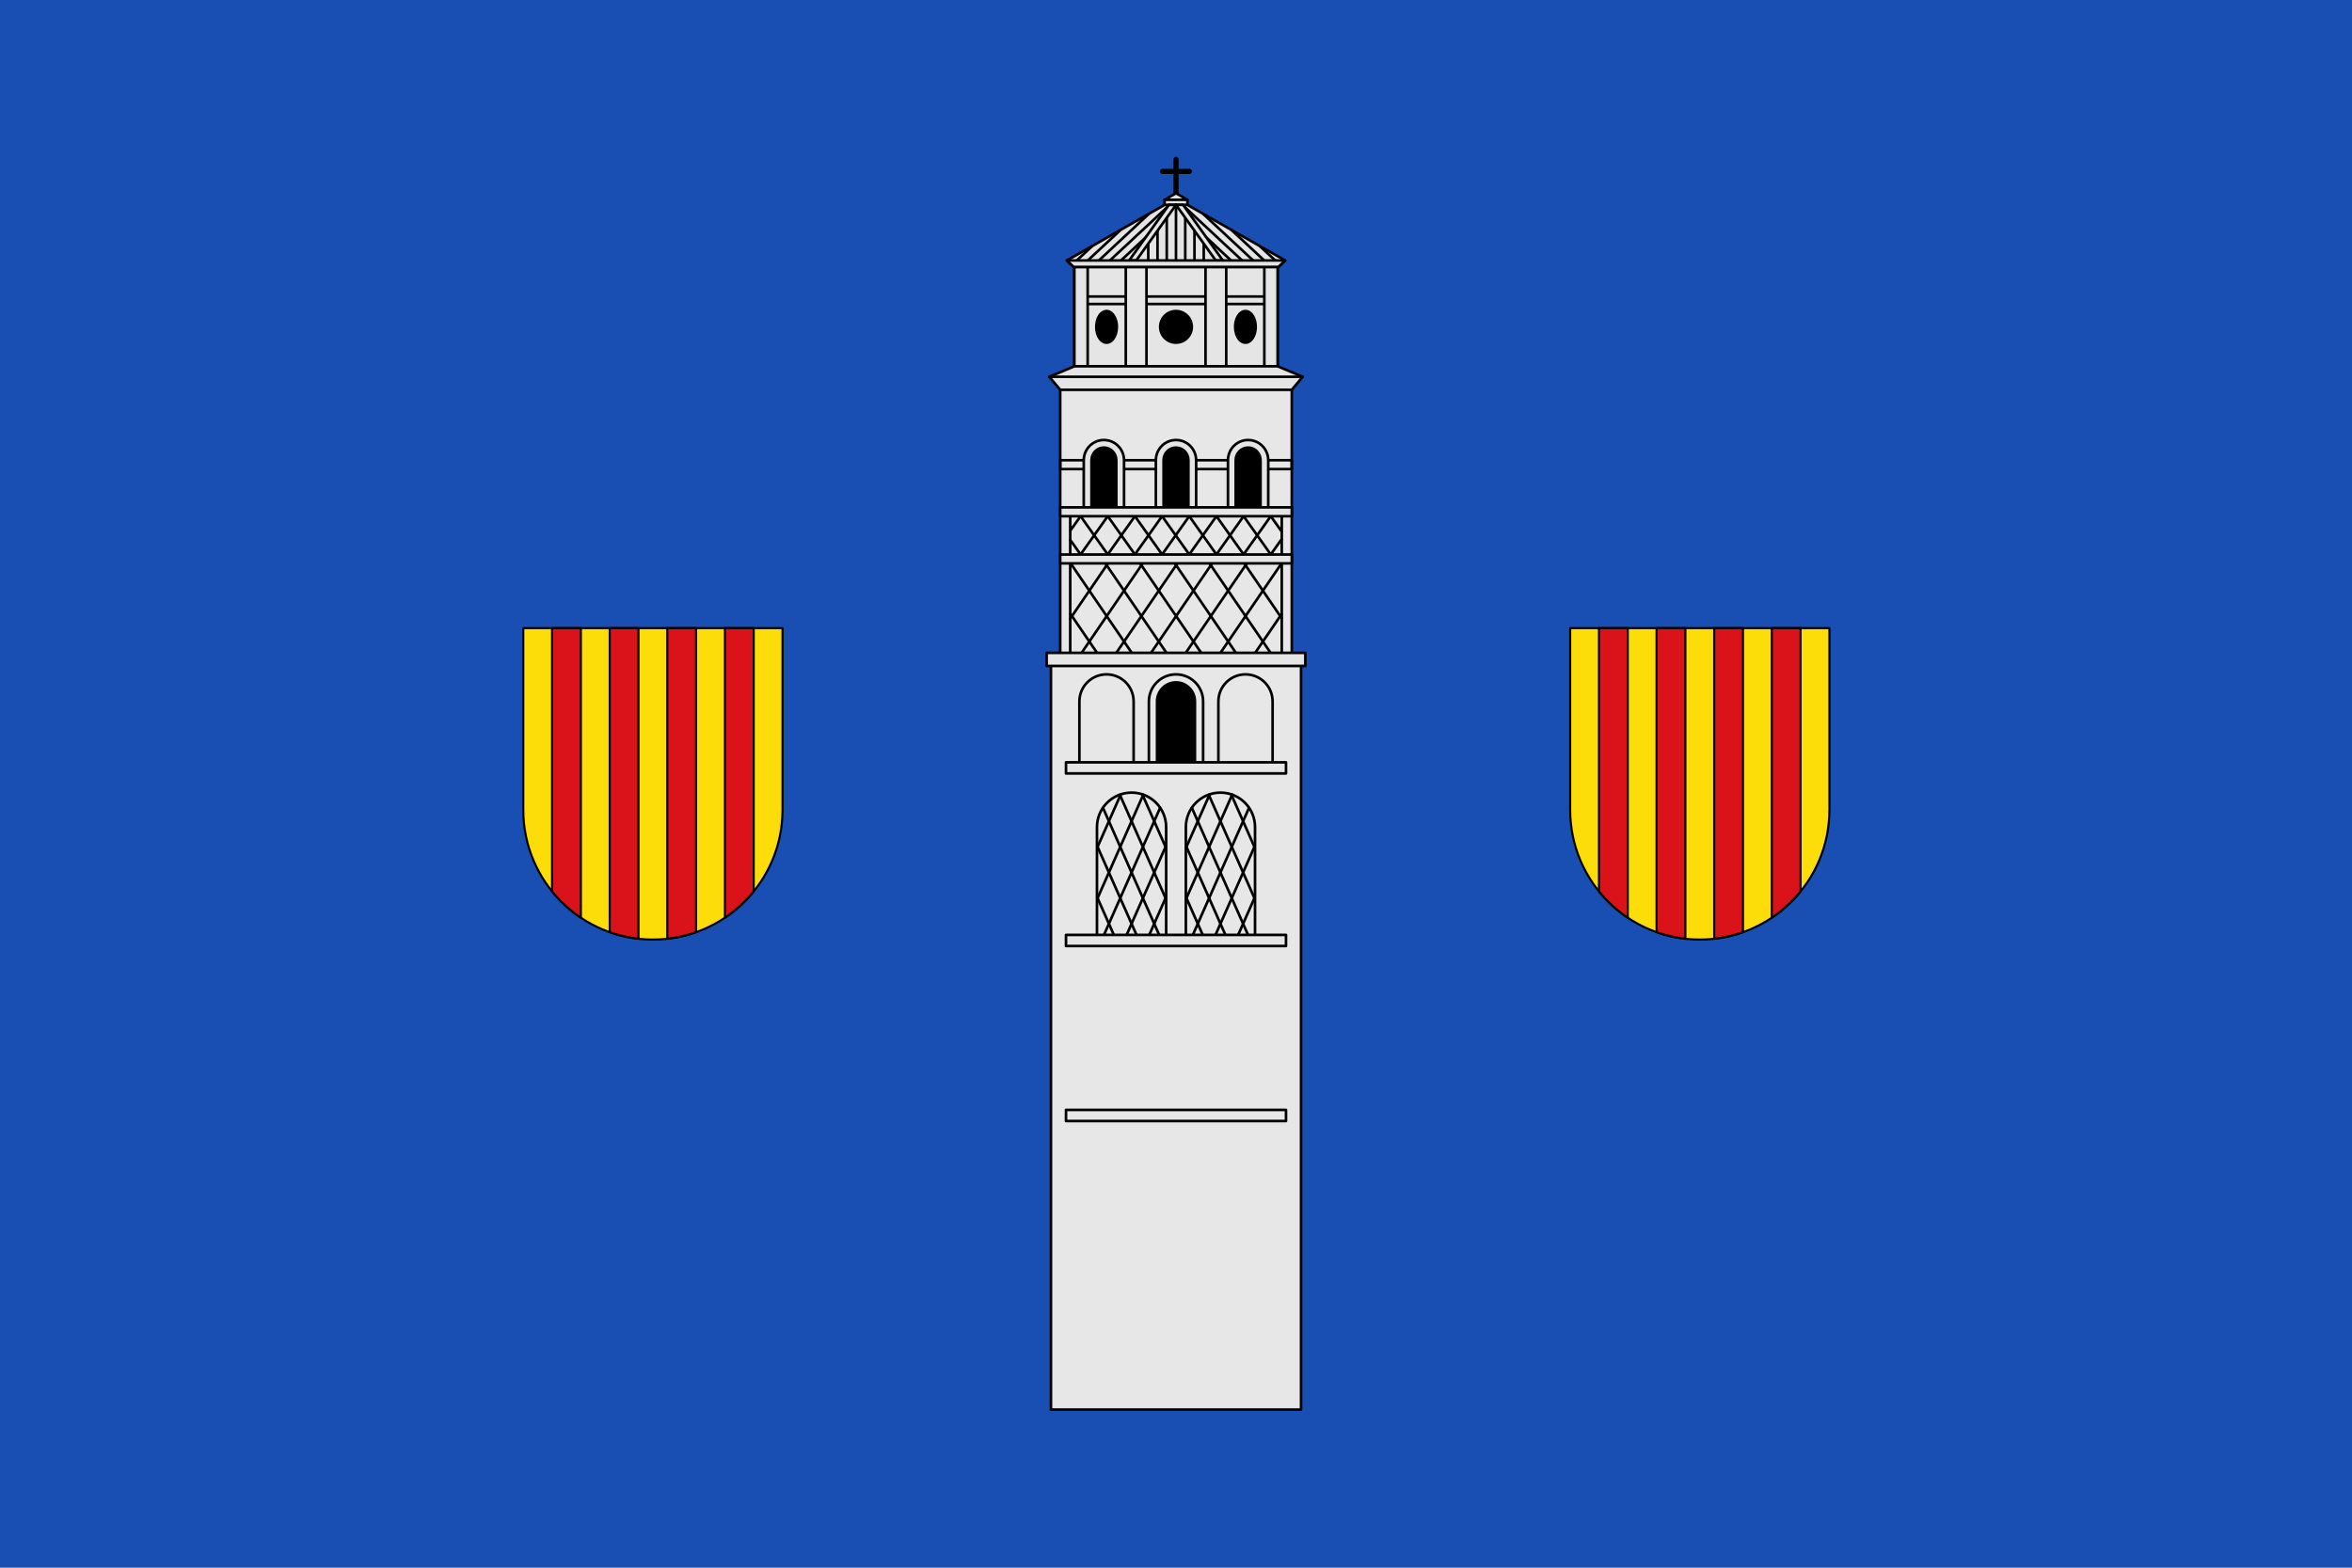 <?xml version="1.0" encoding="UTF-8" standalone="no"?>
<!-- Created with Inkscape (http://www.inkscape.org/) -->

<svg
   width="3000"
   height="2000"
   viewBox="0 0 793.75 529.167"
   version="1.1"
   id="svg5"
   xml:space="preserve"
   inkscape:version="1.2 (dc2aedaf03, 2022-05-15)"
   sodipodi:docname="Bandera de Orera.svg"
   xmlns:inkscape="http://www.inkscape.org/namespaces/inkscape"
   xmlns:sodipodi="http://sodipodi.sourceforge.net/DTD/sodipodi-0.dtd"
   xmlns="http://www.w3.org/2000/svg"
   xmlns:svg="http://www.w3.org/2000/svg"><sodipodi:namedview
     id="namedview7"
     pagecolor="#ffffff"
     bordercolor="#000000"
     borderopacity="0.25"
     inkscape:showpageshadow="2"
     inkscape:pageopacity="0.0"
     inkscape:pagecheckerboard="0"
     inkscape:deskcolor="#d1d1d1"
     inkscape:document-units="px"
     showgrid="false"
     inkscape:zoom="0.25323113"
     inkscape:cx="1263.6677"
     inkscape:cy="1032.6535"
     inkscape:window-width="2400"
     inkscape:window-height="1261"
     inkscape:window-x="2391"
     inkscape:window-y="-9"
     inkscape:window-maximized="1"
     inkscape:current-layer="layer2"
     showguides="true"><sodipodi:guide
       position="264.583,264.583"
       orientation="-1,0"
       id="guide1862"
       inkscape:locked="false"
       inkscape:label=""
       inkscape:color="rgb(0,134,229)" /><sodipodi:guide
       position="529.167,264.583"
       orientation="-1,0"
       id="guide1864"
       inkscape:locked="false"
       inkscape:label=""
       inkscape:color="rgb(0,134,229)" /></sodipodi:namedview><defs
     id="defs2" /><g
     inkscape:label="Ebene 1"
     inkscape:groupmode="layer"
     id="layer1"
     sodipodi:insensitive="true"><rect
       style="opacity:0.954;fill:#0f47af;stroke:none;stroke-width:4.192;stroke-linecap:square"
       id="rect184"
       width="793.75"
       height="529.167"
       x="-7.4999998e-06"
       y="-1.5172526e-05" /></g><g
     inkscape:groupmode="layer"
     id="layer2"
     inkscape:label="Carga"><g
       id="g2110"><path
         d="m 392.37,57.853 h 9.011"
         fill="none"
         stroke="#000000"
         stroke-linecap="round"
         stroke-linejoin="round"
         stroke-width="1.764"
         id="path709" /><path
         d="M 396.875,53.799 V 72.518"
         fill="none"
         stroke="#000000"
         stroke-linecap="round"
         stroke-linejoin="round"
         stroke-width="1.764"
         id="path711" /><path
         d="m 393.028,67.432 3.847,-2.206 3.847,2.206 v 6.449 h -7.694 z"
         fill="#e5e5e5"
         fill-rule="evenodd"
         stroke="#000000"
         stroke-linecap="round"
         stroke-linejoin="round"
         id="path713"
         style="stroke-width:0.882" /><path
         d="m 393.028,67.432 h 7.694"
         fill="none"
         stroke="#000000"
         stroke-linecap="round"
         stroke-linejoin="round"
         id="path715"
         style="stroke-width:0.882" /><path
         d="m 362.576,88.905 h 68.597 v 50.188 h -68.597 z"
         fill="#e5e5e5"
         fill-rule="evenodd"
         stroke="#000000"
         stroke-linecap="round"
         stroke-linejoin="round"
         id="path717"
         style="stroke-width:0.882" /><path
         d="m 364.269,100.084 h 65.212 v 2.532 h -65.212 z"
         fill="none"
         stroke="#000000"
         stroke-linecap="round"
         stroke-linejoin="round"
         id="path719"
         style="stroke-width:0.882" /><path
         d="m 426.686,88.905 h 4.488 v 50.188 h -4.488 z"
         fill="#e5e5e5"
         fill-rule="evenodd"
         stroke="#000000"
         stroke-linecap="round"
         stroke-linejoin="round"
         id="path721"
         style="stroke-width:0.882" /><path
         d="m 413.823,88.905 h -6.987 v 50.188 h 6.987 z"
         fill="#e5e5e5"
         fill-rule="evenodd"
         stroke="#000000"
         stroke-linecap="round"
         stroke-linejoin="round"
         id="path723"
         style="stroke-width:0.882" /><path
         d="m 379.927,88.905 h 6.987 v 50.188 h -6.987 z"
         fill="#e5e5e5"
         fill-rule="evenodd"
         stroke="#000000"
         stroke-linecap="round"
         stroke-linejoin="round"
         id="path725"
         style="fill:#e7e7e7;stroke-width:0.882" /><path
         d="m 362.576,88.905 h 4.488 v 50.188 h -4.488 z"
         fill="#e5e5e5"
         fill-rule="evenodd"
         stroke="#000000"
         stroke-linecap="round"
         stroke-linejoin="round"
         id="path727"
         style="stroke-width:0.882" /><path
         d="m 393.028,69.15 -32.981,18.762 2.274,2.198 h 69.109 l 2.274,-2.198 -32.981,-18.762 z"
         fill="#e5e5e5"
         stroke="#000000"
         stroke-linecap="round"
         stroke-linejoin="round"
         id="path729"
         style="stroke-width:0.882" /><path
         d="m 387.517,80.745 v 8.321"
         fill="none"
         stroke="#000000"
         stroke-linecap="round"
         stroke-linejoin="round"
         id="path731"
         style="stroke-width:0.882" /><path
         d="M 390.637,75.545 V 89.066"
         fill="none"
         stroke="#000000"
         stroke-linecap="round"
         stroke-linejoin="round"
         id="path733"
         style="stroke-width:0.882" /><path
         d="M 393.756,71.748 V 89.065"
         fill="none"
         stroke="#000000"
         stroke-linecap="round"
         stroke-linejoin="round"
         id="path735"
         style="stroke-width:0.882" /><path
         d="M 396.875,69.15 V 89.066"
         fill="none"
         stroke="#000000"
         stroke-linecap="round"
         stroke-linejoin="round"
         id="path737"
         style="stroke-width:0.882" /><path
         d="M 399.994,71.748 V 89.065"
         fill="none"
         stroke="#000000"
         stroke-linecap="round"
         stroke-linejoin="round"
         id="path739"
         style="stroke-width:0.882" /><path
         d="M 403.113,75.545 V 89.066"
         fill="none"
         stroke="#000000"
         stroke-linecap="round"
         stroke-linejoin="round"
         id="path741"
         style="stroke-width:0.882" /><path
         d="m 406.233,80.745 v 8.321"
         fill="none"
         stroke="#000000"
         stroke-linecap="round"
         stroke-linejoin="round"
         id="path743"
         style="stroke-width:0.882" /><path
         d="m 402.943,76.266 13.74,12.799"
         fill="none"
         stroke="#000000"
         stroke-linecap="round"
         stroke-linejoin="round"
         id="path745"
         style="stroke-width:0.882" /><path
         d="m 399.02,69.15 21.394,19.915"
         fill="none"
         stroke="#000000"
         stroke-linecap="round"
         stroke-linejoin="round"
         id="path747"
         style="stroke-width:0.882" /><path
         d="M 406.096,72.252 424.146,89.065"
         fill="none"
         stroke="#000000"
         stroke-linecap="round"
         stroke-linejoin="round"
         id="path749"
         style="stroke-width:0.882" /><path
         d="m 415.647,77.673 12.23,11.392"
         fill="none"
         stroke="#000000"
         stroke-linecap="round"
         stroke-linejoin="round"
         id="path751"
         style="stroke-width:0.882" /><path
         d="m 425.173,83.071 6.435,5.995"
         fill="none"
         stroke="#000000"
         stroke-linecap="round"
         stroke-linejoin="round"
         id="path753"
         style="stroke-width:0.882" /><path
         d="m 368.578,83.071 -6.435,5.995"
         fill="none"
         stroke="#000000"
         stroke-linecap="round"
         stroke-linejoin="round"
         id="path755"
         style="stroke-width:0.882" /><path
         d="M 378.103,77.673 365.873,89.066"
         fill="none"
         stroke="#000000"
         stroke-linecap="round"
         stroke-linejoin="round"
         id="path757"
         style="stroke-width:0.882" /><path
         d="M 387.655,72.252 369.605,89.065"
         fill="none"
         stroke="#000000"
         stroke-linecap="round"
         stroke-linejoin="round"
         id="path759"
         style="stroke-width:0.882" /><path
         d="M 394.73,69.15 373.336,89.066"
         fill="none"
         stroke="#000000"
         stroke-linecap="round"
         stroke-linejoin="round"
         id="path761"
         style="stroke-width:0.882" /><path
         d="M 390.807,76.266 377.067,89.065"
         fill="none"
         stroke="#000000"
         stroke-linecap="round"
         stroke-linejoin="round"
         id="path763"
         style="stroke-width:0.882" /><path
         d="m 357.794,127.596 h 78.163 v 108.848 h -78.163 z"
         fill="#e5e5e5"
         fill-rule="evenodd"
         stroke="#000000"
         stroke-linecap="round"
         stroke-linejoin="round"
         id="path765"
         style="fill:#e7e7e7;stroke-width:0.882" /><path
         d="M 354.674,222.795 H 439.075 V 475.809 H 354.674 Z"
         fill="#e5e5e5"
         fill-rule="evenodd"
         stroke="#000000"
         stroke-linecap="round"
         stroke-linejoin="round"
         id="path767"
         style="fill:#e7e7e7;stroke-width:0.882" /><path
         d="m 362.576,123.642 -8.459,3.535 3.676,4.393 h 78.163 l 3.676,-4.393 -8.459,-3.535 z"
         fill="#e5e5e5"
         fill-rule="evenodd"
         stroke="#000000"
         stroke-linecap="round"
         stroke-linejoin="round"
         id="path769"
         style="stroke-width:0.882" /><path
         d="m 359.753,374.646 h 74.245 v 3.749 h -74.245 z"
         fill="none"
         stroke="#000000"
         stroke-linecap="round"
         stroke-linejoin="round"
         id="path771"
         style="stroke-width:0.882" /><path
         d="m 357.794,155.351 h 78.163 v 2.985 h -78.163 z"
         fill="none"
         stroke="#000000"
         stroke-linecap="round"
         stroke-linejoin="round"
         id="path773"
         style="stroke-width:0.882" /><path
         d="m 396.875,148.523 c 3.766,0 6.797,3.052 6.797,6.843 v 17.489 h -13.594 v -17.489 c 0,-3.791 3.032,-6.843 6.797,-6.843 z"
         fill="#e5e5e5"
         fill-rule="evenodd"
         stroke="#000000"
         stroke-linecap="round"
         stroke-linejoin="round"
         id="path775"
         style="stroke-width:0.882" /><path
         d="m 381.877,267.542 c 6.468,0 11.674,5.211 11.674,11.683 v 38.136 h -23.348 v -38.136 c 0,-6.473 5.207,-11.683 11.674,-11.683 z"
         fill="none"
         stroke="#000000"
         stroke-linecap="round"
         stroke-linejoin="round"
         id="path777"
         style="stroke-width:0.882" /><path
         d="m 372.229,272.677 19.426,43.951"
         fill="none"
         stroke="#000000"
         stroke-linecap="round"
         stroke-linejoin="round"
         id="path779"
         style="stroke-width:0.882" /><path
         d="m 377.937,268.291 c 5.139,11.627 10.278,23.254 15.417,34.882"
         fill="none"
         stroke="#000000"
         stroke-linecap="round"
         stroke-linejoin="round"
         id="path781"
         style="stroke-width:0.882" /><path
         d="m 385.528,268.167 7.831,17.718"
         fill="none"
         stroke="#000000"
         stroke-linecap="round"
         stroke-linejoin="round"
         id="path783"
         style="stroke-width:0.882" /><path
         d="m 370.395,285.827 13.614,30.8"
         fill="none"
         stroke="#000000"
         stroke-linecap="round"
         stroke-linejoin="round"
         id="path785"
         style="stroke-width:0.882" /><path
         d="m 370.388,303.109 5.975,13.519"
         fill="none"
         stroke="#000000"
         stroke-linecap="round"
         stroke-linejoin="round"
         id="path787"
         style="stroke-width:0.882" /><path
         d="m 391.52,272.687 -19.421,43.94"
         fill="none"
         stroke="#000000"
         stroke-linecap="round"
         stroke-linejoin="round"
         id="path789"
         style="stroke-width:0.882" /><path
         d="m 385.845,268.229 -15.443,34.94"
         fill="none"
         stroke="#000000"
         stroke-linecap="round"
         stroke-linejoin="round"
         id="path791"
         style="stroke-width:0.882" /><path
         d="m 378.199,268.227 -7.781,17.604"
         fill="none"
         stroke="#000000"
         stroke-linecap="round"
         stroke-linejoin="round"
         id="path793"
         style="stroke-width:0.882" /><path
         d="m 393.328,285.896 -13.583,30.732"
         fill="none"
         stroke="#000000"
         stroke-linecap="round"
         stroke-linejoin="round"
         id="path795"
         style="stroke-width:0.882" /><path
         d="m 393.338,303.172 -5.947,13.456"
         fill="none"
         stroke="#000000"
         stroke-linecap="round"
         stroke-linejoin="round"
         id="path797"
         style="stroke-width:0.882" /><path
         d="m 411.873,267.542 c 6.468,0 11.674,5.211 11.674,11.683 v 38.136 h -23.348 v -38.136 c 0,-6.473 5.207,-11.683 11.674,-11.683 z"
         fill="none"
         stroke="#000000"
         stroke-linecap="round"
         stroke-linejoin="round"
         id="path799"
         style="stroke-width:0.882" /><path
         d="m 402.225,272.677 19.426,43.951"
         fill="none"
         stroke="#000000"
         stroke-linecap="round"
         stroke-linejoin="round"
         id="path801"
         style="stroke-width:0.882" /><path
         d="m 407.933,268.291 c 5.139,11.627 10.278,23.254 15.417,34.882"
         fill="none"
         stroke="#000000"
         stroke-linecap="round"
         stroke-linejoin="round"
         id="path803"
         style="stroke-width:0.882" /><path
         d="m 415.524,268.167 7.831,17.718"
         fill="none"
         stroke="#000000"
         stroke-linecap="round"
         stroke-linejoin="round"
         id="path805"
         style="stroke-width:0.882" /><path
         d="m 400.392,285.827 13.614,30.8"
         fill="none"
         stroke="#000000"
         stroke-linecap="round"
         stroke-linejoin="round"
         id="path807"
         style="stroke-width:0.882" /><path
         d="m 400.384,303.109 5.975,13.519"
         fill="none"
         stroke="#000000"
         stroke-linecap="round"
         stroke-linejoin="round"
         id="path809"
         style="stroke-width:0.882" /><path
         d="m 421.516,272.687 -19.421,43.94"
         fill="none"
         stroke="#000000"
         stroke-linecap="round"
         stroke-linejoin="round"
         id="path811"
         style="stroke-width:0.882" /><path
         d="m 415.841,268.229 -15.443,34.94"
         fill="none"
         stroke="#000000"
         stroke-linecap="round"
         stroke-linejoin="round"
         id="path813"
         style="stroke-width:0.882" /><path
         d="m 408.195,268.227 -7.781,17.604"
         fill="none"
         stroke="#000000"
         stroke-linecap="round"
         stroke-linejoin="round"
         id="path815"
         style="stroke-width:0.882" /><path
         d="m 423.324,285.896 -13.583,30.732"
         fill="none"
         stroke="#000000"
         stroke-linecap="round"
         stroke-linejoin="round"
         id="path817"
         style="stroke-width:0.882" /><path
         d="m 423.334,303.172 -5.947,13.456"
         fill="none"
         stroke="#000000"
         stroke-linecap="round"
         stroke-linejoin="round"
         id="path819"
         style="stroke-width:0.882" /><path
         d="m 373.422,227.632 c 5.069,0 9.15,4.082 9.15,9.153 v 22.418 h -18.299 v -22.418 c 0,-5.071 4.081,-9.153 9.15,-9.153 z"
         fill="none"
         stroke="#000000"
         stroke-linecap="round"
         stroke-linejoin="round"
         id="path821"
         style="stroke-width:0.882" /><path
         d="m 420.328,227.632 c 5.069,0 9.15,4.082 9.15,9.153 v 22.418 h -18.299 v -22.418 c 0,-5.071 4.081,-9.153 9.15,-9.153 z"
         fill="none"
         stroke="#000000"
         stroke-linecap="round"
         stroke-linejoin="round"
         id="path823"
         style="stroke-width:0.882" /><path
         d="m 396.875,227.632 c 5.069,0 9.15,4.082 9.15,9.153 v 22.418 h -18.299 v -22.418 c 0,-5.071 4.081,-9.153 9.15,-9.153 z"
         fill="none"
         stroke="#000000"
         stroke-linecap="round"
         stroke-linejoin="round"
         id="path825"
         style="stroke-width:0.882" /><path
         d="m 396.875,230.337 c 3.542,0 6.394,2.876 6.394,6.448 v 21.617 h -12.789 v -21.617 c 0,-3.572 2.852,-6.448 6.394,-6.448 z"
         fill-rule="evenodd"
         stroke="#000000"
         stroke-linecap="round"
         stroke-linejoin="round"
         id="path827"
         style="stroke-width:0.882" /><path
         d="m 372.54,148.523 c 3.766,0 6.797,3.052 6.797,6.843 v 17.489 h -13.594 v -17.489 c 0,-3.791 3.032,-6.843 6.797,-6.843 z"
         fill="#e5e5e5"
         fill-rule="evenodd"
         stroke="#000000"
         stroke-linecap="round"
         stroke-linejoin="round"
         id="path829"
         style="stroke-width:0.882" /><path
         d="m 372.54,151.078 c 2.322,0 4.191,1.912 4.191,4.287 v 16.833 h -8.382 v -16.833 c 0,-2.375 1.869,-4.287 4.191,-4.287 z"
         fill-rule="evenodd"
         stroke="#000000"
         stroke-linecap="round"
         stroke-linejoin="round"
         id="path831"
         style="stroke-width:0.882" /><path
         d="m 421.21,148.523 c 3.766,0 6.797,3.052 6.797,6.843 v 17.489 h -13.594 v -17.489 c 0,-3.791 3.031,-6.843 6.797,-6.843 z"
         fill="#e5e5e5"
         fill-rule="evenodd"
         stroke="#000000"
         stroke-linecap="round"
         stroke-linejoin="round"
         id="path833"
         style="stroke-width:0.882" /><path
         d="m 396.875,151.078 c 2.322,0 4.191,1.912 4.191,4.287 v 16.833 h -8.382 v -16.833 c 0,-2.375 1.869,-4.287 4.191,-4.287 z"
         fill-rule="evenodd"
         stroke="#000000"
         stroke-linecap="round"
         stroke-linejoin="round"
         id="path835"
         style="stroke-width:0.882" /><path
         d="m 421.21,151.078 c 2.322,0 4.191,1.912 4.191,4.287 v 16.833 h -8.382 v -16.833 c 0,-2.375 1.869,-4.287 4.191,-4.287 z"
         fill-rule="evenodd"
         stroke="#000000"
         stroke-linecap="round"
         stroke-linejoin="round"
         id="path837"
         style="stroke-width:0.882" /><path
         d="m 360.507,188.954 22.791,33.389"
         fill="none"
         stroke="#000000"
         stroke-linecap="round"
         stroke-linejoin="round"
         id="path839"
         style="stroke-width:0.882" /><path
         d="m 372.221,188.954 22.791,33.389"
         fill="none"
         stroke="#000000"
         stroke-linecap="round"
         stroke-linejoin="round"
         id="path841"
         style="stroke-width:0.882" /><path
         d="m 383.935,188.954 22.791,33.389"
         fill="none"
         stroke="#000000"
         stroke-linecap="round"
         stroke-linejoin="round"
         id="path843"
         style="stroke-width:0.882" /><path
         d="m 395.65,188.954 22.791,33.389"
         fill="none"
         stroke="#000000"
         stroke-linecap="round"
         stroke-linejoin="round"
         id="path845"
         style="stroke-width:0.882" /><path
         d="m 407.364,188.954 22.791,33.389"
         fill="none"
         stroke="#000000"
         stroke-linecap="round"
         stroke-linejoin="round"
         id="path847"
         style="stroke-width:0.882" /><path
         d="m 419.078,188.954 13.465,19.727"
         fill="none"
         stroke="#000000"
         stroke-linecap="round"
         stroke-linejoin="round"
         id="path849"
         style="stroke-width:0.882" /><path
         d="m 361.243,207.194 10.341,15.15"
         fill="none"
         stroke="#000000"
         stroke-linecap="round"
         stroke-linejoin="round"
         id="path851"
         style="stroke-width:0.882" /><path
         d="m 433.319,188.954 -22.791,33.389"
         fill="none"
         stroke="#000000"
         stroke-linecap="round"
         stroke-linejoin="round"
         id="path853"
         style="stroke-width:0.882" /><path
         d="m 421.605,188.954 -22.791,33.389"
         fill="none"
         stroke="#000000"
         stroke-linecap="round"
         stroke-linejoin="round"
         id="path855"
         style="stroke-width:0.882" /><path
         d="m 409.89,188.954 -22.791,33.389"
         fill="none"
         stroke="#000000"
         stroke-linecap="round"
         stroke-linejoin="round"
         id="path857"
         style="stroke-width:0.882" /><path
         d="m 398.176,188.954 -22.791,33.389"
         fill="none"
         stroke="#000000"
         stroke-linecap="round"
         stroke-linejoin="round"
         id="path859"
         style="stroke-width:0.882" /><path
         d="m 386.462,188.954 -22.791,33.389"
         fill="none"
         stroke="#000000"
         stroke-linecap="round"
         stroke-linejoin="round"
         id="path861"
         style="stroke-width:0.882" /><path
         d="m 374.748,188.954 -13.581,19.896"
         fill="none"
         stroke="#000000"
         stroke-linecap="round"
         stroke-linejoin="round"
         id="path863"
         style="stroke-width:0.882" /><path
         d="m 432.511,207.299 -10.269,15.044"
         fill="none"
         stroke="#000000"
         stroke-linecap="round"
         stroke-linejoin="round"
         id="path865"
         style="stroke-width:0.882" /><path
         d="m 363.8,173 10.917,15.393"
         fill="none"
         stroke="#000000"
         stroke-linecap="round"
         stroke-linejoin="round"
         id="path867"
         style="stroke-width:0.882" /><path
         d="m 372.969,173 10.917,15.393"
         fill="none"
         stroke="#000000"
         stroke-linecap="round"
         stroke-linejoin="round"
         id="path869"
         style="stroke-width:0.882" /><path
         d="m 361.191,182.249 4.357,6.143"
         fill="none"
         stroke="#000000"
         stroke-linecap="round"
         stroke-linejoin="round"
         id="path871"
         style="stroke-width:0.882" /><path
         d="m 382.138,173 10.917,15.393"
         fill="none"
         stroke="#000000"
         stroke-linecap="round"
         stroke-linejoin="round"
         id="path873"
         style="stroke-width:0.882" /><path
         d="m 391.307,173 10.917,15.393"
         fill="none"
         stroke="#000000"
         stroke-linecap="round"
         stroke-linejoin="round"
         id="path875"
         style="stroke-width:0.882" /><path
         d="m 400.476,173 10.917,15.393"
         fill="none"
         stroke="#000000"
         stroke-linecap="round"
         stroke-linejoin="round"
         id="path877"
         style="stroke-width:0.882" /><path
         d="m 409.646,173 10.917,15.393"
         fill="none"
         stroke="#000000"
         stroke-linecap="round"
         stroke-linejoin="round"
         id="path879"
         style="stroke-width:0.882" /><path
         d="m 418.815,173 10.917,15.393"
         fill="none"
         stroke="#000000"
         stroke-linecap="round"
         stroke-linejoin="round"
         id="path881"
         style="stroke-width:0.882" /><path
         d="m 427.984,173 4.532,6.39"
         fill="none"
         stroke="#000000"
         stroke-linecap="round"
         stroke-linejoin="round"
         id="path883"
         style="stroke-width:0.882" /><path
         d="m 361.179,172.735 h 71.392 v 50.912 h -71.392 z"
         fill="none"
         stroke="#000000"
         stroke-linecap="round"
         stroke-linejoin="round"
         id="path885"
         style="stroke-width:0.882" /><path
         d="m 429.732,173 -10.917,15.393"
         fill="none"
         stroke="#000000"
         stroke-linecap="round"
         stroke-linejoin="round"
         id="path887"
         style="stroke-width:0.882" /><path
         d="m 420.563,173 -10.917,15.393"
         fill="none"
         stroke="#000000"
         stroke-linecap="round"
         stroke-linejoin="round"
         id="path889"
         style="stroke-width:0.882" /><path
         d="m 432.526,181.988 -4.542,6.405"
         fill="none"
         stroke="#000000"
         stroke-linecap="round"
         stroke-linejoin="round"
         id="path891"
         style="stroke-width:0.882" /><path
         d="m 411.394,173 -10.917,15.393"
         fill="none"
         stroke="#000000"
         stroke-linecap="round"
         stroke-linejoin="round"
         id="path893"
         style="stroke-width:0.882" /><path
         d="m 402.224,173 -10.917,15.393"
         fill="none"
         stroke="#000000"
         stroke-linecap="round"
         stroke-linejoin="round"
         id="path895"
         style="stroke-width:0.882" /><path
         d="m 393.055,173 -10.917,15.393"
         fill="none"
         stroke="#000000"
         stroke-linecap="round"
         stroke-linejoin="round"
         id="path897"
         style="stroke-width:0.882" /><path
         d="m 383.886,173 -10.917,15.393"
         fill="none"
         stroke="#000000"
         stroke-linecap="round"
         stroke-linejoin="round"
         id="path899"
         style="stroke-width:0.882" /><path
         d="m 374.717,173 -10.917,15.393"
         fill="none"
         stroke="#000000"
         stroke-linecap="round"
         stroke-linejoin="round"
         id="path901"
         style="stroke-width:0.882" /><path
         d="m 365.548,173 -4.24,5.978"
         fill="none"
         stroke="#000000"
         stroke-linecap="round"
         stroke-linejoin="round"
         id="path903"
         style="stroke-width:0.882" /><path
         d="m 402.203,110.333 a 5.328,5.329 0 0 1 -5.328,5.329 5.328,5.329 0 0 1 -5.328,-5.329 5.328,5.329 0 0 1 5.328,-5.329 5.328,5.329 0 0 1 5.328,5.329 z"
         fill-rule="evenodd"
         stroke="#000000"
         stroke-linecap="round"
         stroke-linejoin="round"
         id="path905"
         style="stroke-width:0.882" /><path
         d="m 376.898,110.333 a 3.456,5.329 0 0 1 -3.456,5.329 3.456,5.329 0 0 1 -3.456,-5.329 3.456,5.329 0 0 1 3.456,-5.329 3.456,5.329 0 0 1 3.456,5.329 z"
         fill-rule="evenodd"
         stroke="#000000"
         stroke-linecap="round"
         stroke-linejoin="round"
         id="path907"
         style="stroke-width:0.882" /><path
         d="m 416.852,110.333 a 3.456,5.329 0 0 0 3.456,5.329 3.456,5.329 0 0 0 3.456,-5.329 3.456,5.329 0 0 0 -3.456,-5.329 3.456,5.329 0 0 0 -3.456,5.329 z"
         fill-rule="evenodd"
         stroke="#000000"
         stroke-linecap="round"
         stroke-linejoin="round"
         id="path909"
         style="stroke-width:0.882" /><path
         d="m 394.484,69.15 h 2.391 l -13.413,18.763 h -2.391 z"
         fill="#e5e5e5"
         fill-rule="evenodd"
         stroke="#000000"
         stroke-linecap="round"
         stroke-linejoin="round"
         id="path911"
         style="stroke-width:0.882" /><path
         d="m 399.267,69.15 h -2.391 l 13.413,18.763 h 2.391 z"
         fill="#e5e5e5"
         fill-rule="evenodd"
         stroke="#000000"
         stroke-linecap="round"
         stroke-linejoin="round"
         id="path913"
         style="stroke-width:0.882" /><path
         d="m 359.753,315.57 h 74.245 v 3.749 h -74.245 z"
         fill="#e5e5e5"
         fill-rule="evenodd"
         stroke="#000000"
         stroke-linecap="round"
         stroke-linejoin="round"
         id="path915"
         style="stroke-width:0.882" /><path
         d="m 359.753,257.326 h 74.245 v 3.749 h -74.245 z"
         fill="#e5e5e5"
         fill-rule="evenodd"
         stroke="#000000"
         stroke-linecap="round"
         stroke-linejoin="round"
         id="path917"
         style="stroke-width:0.882" /><path
         d="m 353.219,220.37 h 87.312 v 4.425 h -87.312 z"
         fill="#e5e5e5"
         fill-rule="evenodd"
         stroke="#000000"
         stroke-linecap="round"
         stroke-linejoin="round"
         id="path919"
         style="stroke-width:0.882" /><path
         d="m 357.794,187.177 h 78.163 v 2.985 h -78.163 z"
         fill="#e5e5e5"
         fill-rule="evenodd"
         stroke="#000000"
         stroke-linecap="round"
         stroke-linejoin="round"
         id="path921"
         style="stroke-width:0.882" /><path
         d="m 357.794,171.264 h 78.163 v 2.985 h -78.163 z"
         fill="#e5e5e5"
         fill-rule="evenodd"
         stroke="#000000"
         stroke-linecap="round"
         stroke-linejoin="round"
         id="path923"
         style="stroke-width:0.882" /><path
         d="m 431.43,90.111 h -69.109 l -2.274,-2.198 h 73.657 z"
         fill="#e5e5e5"
         stroke="#000000"
         stroke-linecap="round"
         stroke-linejoin="round"
         id="path925"
         style="stroke-width:0.882" /><path
         d="m 354.118,127.177 h 85.515"
         fill="none"
         stroke="#000000"
         stroke-linecap="round"
         stroke-linejoin="round"
         id="path927"
         style="stroke-width:0.882" /></g><g
       id="g1881"><path
         d="m 176.593,212.019 v 61.339 c 0,24.185 19.584,43.789 43.744,43.789 24.16,0 43.744,-19.604 43.744,-43.789 v -61.339 z"
         fill="#eac102"
         stroke="#000000"
         stroke-linecap="round"
         stroke-linejoin="round"
         id="path931"
         style="fill:#fcdd09;stroke-width:0.706" /><path
         d="m 205.756,212.019 v 102.626 c 3.096,1.096 6.35,1.853 9.721,2.226 V 212.019 Z"
         fill="#ed1c24"
         stroke="#000000"
         stroke-linecap="round"
         stroke-linejoin="round"
         id="path933"
         style="fill:#da121a;stroke-width:0.706" /><path
         d="m 186.314,212.019 v 88.852 c 2.772,3.431 6.048,6.436 9.721,8.898 v -97.75 z"
         fill="#ed1c24"
         stroke="#000000"
         stroke-linecap="round"
         stroke-linejoin="round"
         id="path935"
         style="fill:#da121a;stroke-width:0.706" /><path
         d="m 234.919,212.019 v 102.626 c -3.096,1.096 -6.35,1.853 -9.721,2.226 V 212.019 Z"
         fill="#ed1c24"
         stroke="#000000"
         stroke-linecap="round"
         stroke-linejoin="round"
         id="path937"
         style="fill:#da121a;stroke-width:0.706" /><path
         d="m 254.361,212.019 v 88.852 c -2.772,3.431 -6.048,6.436 -9.721,8.898 v -97.75 z"
         fill="#ed1c24"
         stroke="#000000"
         stroke-linecap="round"
         stroke-linejoin="round"
         id="path939"
         style="fill:#da121a;stroke-width:0.706" /></g><g
       id="g1888"
       transform="translate(0,4.493)"><path
         d="m 529.899,207.526 v 61.339 c 0,24.185 19.584,43.789 43.744,43.789 24.16,0 43.744,-19.604 43.744,-43.789 v -61.339 z"
         fill="#eac102"
         stroke="#000000"
         stroke-linecap="round"
         stroke-linejoin="round"
         id="path943"
         style="fill:#fcdd09;stroke-width:0.706" /><path
         d="M 559.061,207.526 V 310.153 c 3.096,1.096 6.35,1.853 9.721,2.226 V 207.526 Z"
         fill="#ed1c24"
         stroke="#000000"
         stroke-linecap="round"
         stroke-linejoin="round"
         id="path945"
         style="fill:#da121a;stroke-width:0.706" /><path
         d="m 539.619,207.526 v 88.852 c 2.772,3.431 6.048,6.436 9.721,8.898 v -97.75 z"
         fill="#ed1c24"
         stroke="#000000"
         stroke-linecap="round"
         stroke-linejoin="round"
         id="path947"
         style="fill:#da121a;stroke-width:0.706" /><path
         d="M 588.224,207.526 V 310.153 c -3.096,1.096 -6.35,1.853 -9.721,2.226 V 207.526 Z"
         fill="#ed1c24"
         stroke="#000000"
         stroke-linecap="round"
         stroke-linejoin="round"
         id="path949"
         style="fill:#da121a;stroke-width:0.706" /><path
         d="m 607.666,207.526 v 88.852 c -2.772,3.431 -6.048,6.436 -9.721,8.898 v -97.75 z"
         fill="#ed1c24"
         stroke="#000000"
         stroke-linecap="round"
         stroke-linejoin="round"
         id="path951"
         style="fill:#da121a;stroke-width:0.706" /></g></g></svg>
